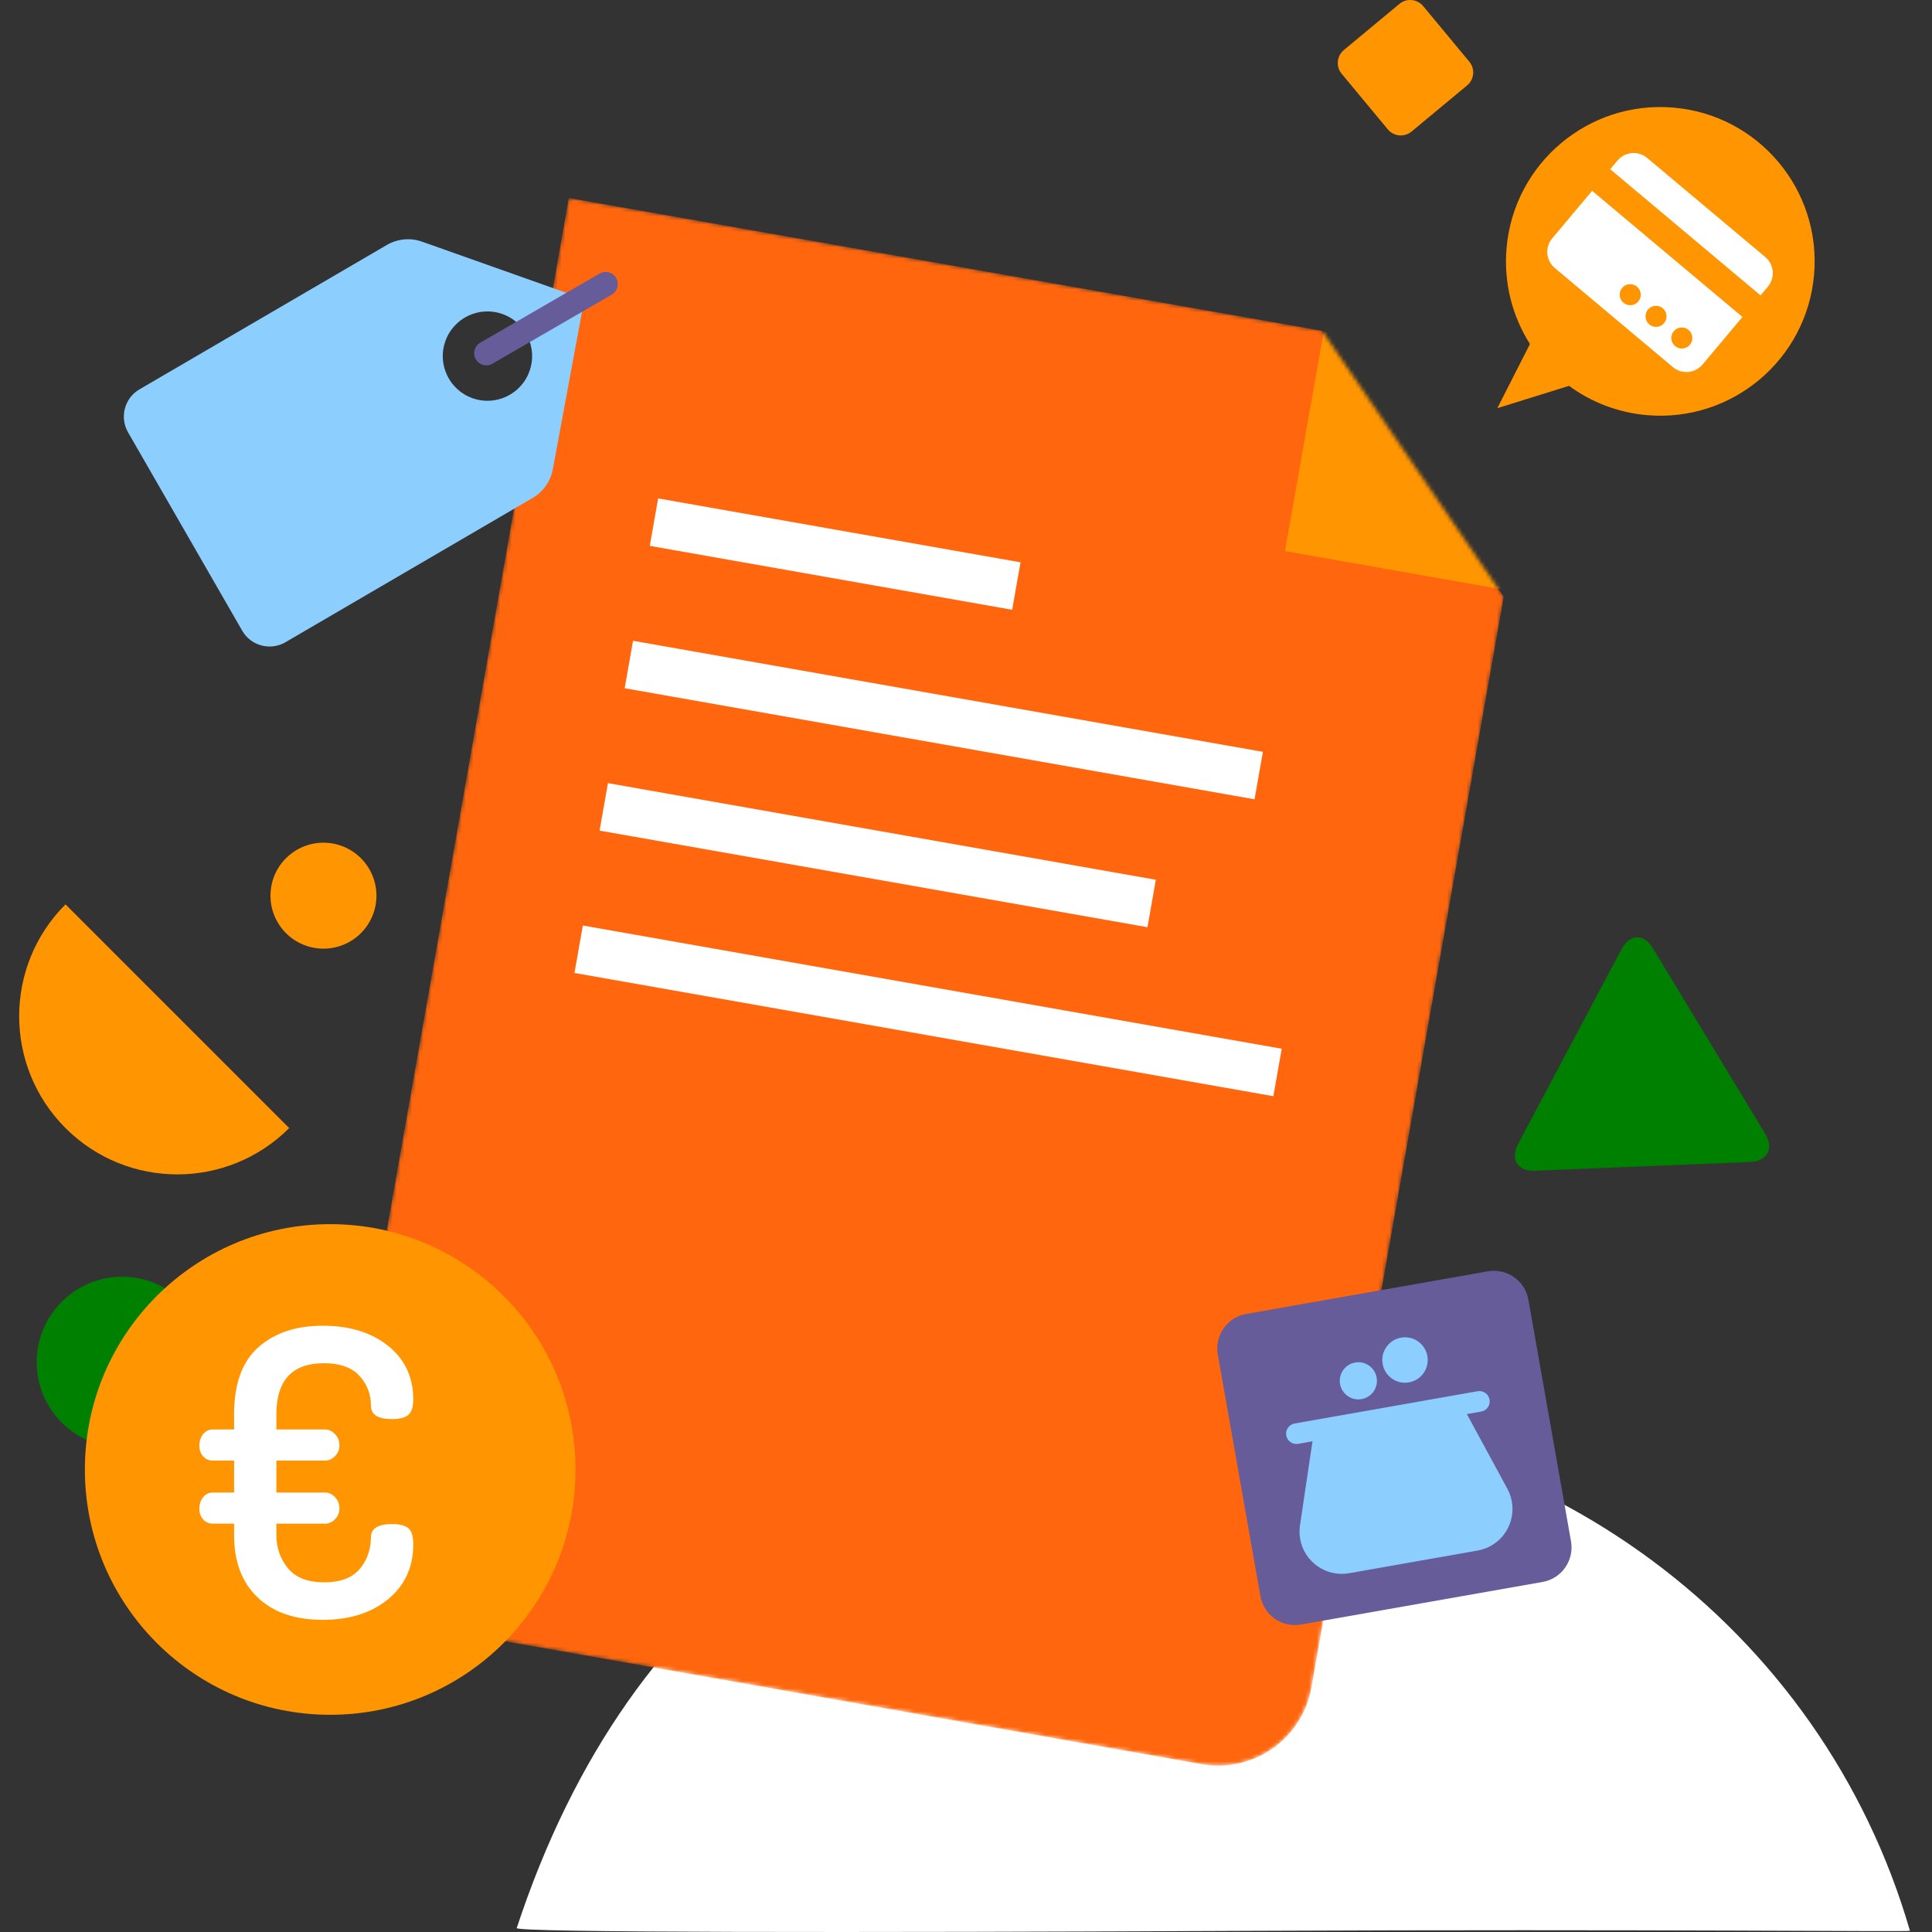 <svg width="504" height="504" viewBox="0 0 504 504" fill="none" xmlns="http://www.w3.org/2000/svg">
<rect x="0" y="0" width="504" height="504" fill="#333333" stroke="none"/>
<g clip-path="url(#clip0_3_2154)">
<path fill-rule="evenodd" clip-rule="evenodd" d="M498.25 503.696C475.316 424.482 401.931 369.628 316.411 369.628C231.159 369.628 164.639 412.317 134.799 502.967C134.404 504.174 221.916 504.188 327.1 503.696C430.606 503.213 498.335 503.998 498.25 503.696Z" fill="white"/>
<path fill-rule="evenodd" clip-rule="evenodd" d="M456.565 303.124C461.066 302.943 462.827 299.622 460.481 295.748L431.157 247.33C428.811 243.456 425.13 243.606 422.977 247.662L396.066 298.362C393.912 302.419 395.832 305.588 400.332 305.407L456.565 303.124Z" fill="#008000"/>
<path d="M31.856 377.627C44.163 377.627 54.14 367.65 54.14 355.343C54.14 343.035 44.163 333.058 31.856 333.058C19.548 333.058 9.571 343.035 9.571 355.343C9.571 367.65 19.548 377.627 31.856 377.627Z" fill="#008000"/>
<path fill-rule="evenodd" clip-rule="evenodd" d="M75.442 294.278C59.328 310.392 33.2 310.392 17.086 294.278C0.971 278.164 0.971 252.035 17.086 235.921L75.442 294.278Z" fill="#FF9500"/>
<path d="M95.013 224.827C90.138 218.955 81.425 218.146 75.553 223.022C69.68 227.897 68.872 236.61 73.748 242.482C78.623 248.355 87.336 249.163 93.208 244.288C99.081 239.412 99.889 230.7 95.013 224.827Z" fill="#FF9500"/>
<mask id="mask0_3_2154" style="mask-type:alpha" maskUnits="userSpaceOnUse" x="83" y="51" width="310" height="410">
<path d="M148.377 51.642L344.918 86.298L392.287 155.678L342.117 440.208C339.751 453.627 326.954 462.588 313.535 460.221L83.486 419.658L148.377 51.642Z" fill="white"/>
</mask>
<g mask="url(#mask0_3_2154)">
<path d="M148.377 51.642L344.918 86.298L392.288 155.678L342.117 440.208C339.751 453.627 326.954 462.588 313.535 460.222L83.486 419.658L148.377 51.642Z" fill="#FF660D"/>
<path fill-rule="evenodd" clip-rule="evenodd" d="M334.364 273.585L332.181 285.965L149.861 253.817L152.044 241.437L334.364 273.585ZM301.522 229.501L299.34 241.88L156.41 216.678L158.593 204.298L301.522 229.501ZM329.454 196.132L327.271 208.512L162.959 179.539L165.142 167.159L329.454 196.132ZM266.226 146.689L264.043 159.069L169.507 142.4L171.69 130.02L266.226 146.689Z" fill="white"/>
<path d="M402.724 96.49L345.327 86.37L335.206 143.767L392.603 153.887L402.724 96.49Z" fill="#FF9500"/>
</g>
<path fill-rule="evenodd" clip-rule="evenodd" d="M325.101 342.763L388.125 331.651C393.097 330.774 397.839 334.094 398.716 339.066L409.829 402.091C410.705 407.063 407.385 411.805 402.413 412.682L339.389 423.794C334.416 424.671 329.674 421.351 328.798 416.378L317.685 353.354C316.808 348.382 320.128 343.64 325.101 342.763Z" fill="#665C99"/>
<path fill-rule="evenodd" clip-rule="evenodd" d="M385.46 362.93C386.924 362.672 388.321 363.65 388.579 365.114C388.837 366.579 387.859 367.976 386.395 368.234L382.663 368.891L393.235 388.392C396.134 393.741 394.149 400.428 388.8 403.328C387.757 403.893 386.63 404.286 385.462 404.492L351.937 410.404C345.945 411.46 340.231 407.459 339.175 401.467C338.969 400.299 338.953 399.106 339.127 397.933L342.39 375.993L338.66 376.651C337.195 376.909 335.799 375.931 335.541 374.467C335.282 373.002 336.26 371.605 337.725 371.347L385.46 362.93ZM353.514 355.438C356.15 354.973 358.664 356.734 359.129 359.37C359.594 362.006 357.833 364.52 355.197 364.985C352.561 365.45 350.047 363.69 349.582 361.053C349.117 358.417 350.877 355.903 353.514 355.438ZM365.495 348.95C368.717 348.382 371.789 350.534 372.358 353.756C372.926 356.978 370.774 360.051 367.552 360.619C364.33 361.187 361.257 359.036 360.689 355.813C360.121 352.591 362.272 349.519 365.495 348.95Z" fill="#8CCFFF"/>
<path fill-rule="evenodd" clip-rule="evenodd" d="M150.134 383.343C150.134 418.686 121.483 447.338 86.138 447.338C50.796 447.338 22.142 418.686 22.142 383.343C22.142 347.999 50.796 319.345 86.138 319.345C121.483 319.345 150.134 347.999 150.134 383.343Z" fill="#FF9500"/>
<path fill-rule="evenodd" clip-rule="evenodd" d="M52.005 393.575C52.005 392.383 52.334 391.38 52.995 390.569C53.654 389.761 54.504 389.356 55.544 389.356H61.062V381.027H55.544C54.504 381.027 53.654 380.659 52.995 379.92C52.334 379.184 52.005 378.251 52.005 377.125C52.005 375.931 52.334 374.93 52.995 374.12C53.654 373.309 54.504 372.906 55.544 372.906H61.062V368.965C61.062 361.014 63.18 355.174 67.415 351.438C71.647 347.704 77.237 345.837 84.177 345.837C91.188 345.837 96.879 347.589 101.253 351.094C105.626 354.601 107.813 359.268 107.813 365.098C107.813 367.042 107.379 368.378 106.509 369.106C105.643 369.837 104.237 370.199 102.293 370.199C98.615 370.199 96.775 369.055 96.775 366.762C96.775 363.711 95.77 361.089 93.756 358.902C91.743 356.715 88.654 355.625 84.489 355.625C76.229 355.625 72.101 360.073 72.101 368.973V372.906H84.803C85.774 372.906 86.641 373.309 87.403 374.12C88.169 374.93 88.55 375.896 88.55 377.021C88.55 378.147 88.169 379.093 87.403 379.867C86.641 380.64 85.774 381.027 84.803 381.027H72.101V389.356H84.803C85.774 389.356 86.641 389.761 87.403 390.569C88.169 391.38 88.55 392.345 88.55 393.471C88.55 394.599 88.169 395.546 87.403 396.316C86.641 397.092 85.774 397.479 84.803 397.479H72.101V400.477C72.101 403.786 73.106 406.667 75.12 409.112C77.13 411.561 80.288 412.782 84.593 412.782C88.689 412.782 91.727 411.673 93.703 409.451C95.682 407.232 96.706 404.419 96.775 401.018C96.775 398.727 98.615 397.583 102.293 397.583C104.306 397.583 105.731 397.954 106.563 398.69C107.397 399.429 107.813 400.818 107.813 402.856C107.813 408.806 105.626 413.579 101.253 417.177C96.879 420.772 91.188 422.57 84.177 422.57C76.957 422.57 71.301 420.62 67.207 416.713C63.111 412.809 61.062 407.4 61.062 400.485V397.479H55.544C54.504 397.479 53.654 397.111 52.995 396.372C52.334 395.631 52.005 394.7 52.005 393.575Z" fill="white"/>
<path fill-rule="evenodd" clip-rule="evenodd" d="M473.244 71.573C471.373 93.729 451.892 110.174 429.736 108.303C422.071 107.655 415.09 104.901 409.314 100.657L390.607 106.483L399.118 89.742C394.566 82.573 392.236 73.912 393.006 64.797C394.878 42.638 414.355 26.193 436.514 28.065C458.671 29.936 475.116 49.416 473.244 71.573Z" fill="#FF9500"/>
<path fill-rule="evenodd" clip-rule="evenodd" d="M454.553 82.686L444.142 95.094C442.195 97.415 438.735 97.717 436.414 95.77L405.599 69.913C403.278 67.966 402.975 64.506 404.923 62.185L415.334 49.778L454.553 82.686ZM423.37 74.902C422.28 75.954 422.252 77.692 423.306 78.784C424.361 79.877 426.099 79.909 427.189 78.857C428.278 77.805 428.307 76.066 427.252 74.974C426.197 73.882 424.459 73.85 423.37 74.902ZM430.098 80.548C429.009 81.6 428.98 83.339 430.035 84.431C431.09 85.523 432.828 85.555 433.918 84.503C435.007 83.451 435.036 81.712 433.981 80.62C432.926 79.528 431.188 79.496 430.098 80.548ZM436.827 86.194C435.738 87.246 435.709 88.985 436.764 90.077C437.819 91.169 439.557 91.201 440.646 90.149C441.736 89.097 441.764 87.359 440.71 86.266C439.655 85.174 437.917 85.142 436.827 86.194ZM460.508 67.056C462.829 69.003 463.131 72.463 461.184 74.784L459.277 77.057L420.058 44.148L421.965 41.875C423.912 39.554 427.372 39.252 429.693 41.199L460.508 67.056Z" fill="white"/>
<path fill-rule="evenodd" clip-rule="evenodd" d="M152.438 78.055L110.103 63.044C107.059 61.965 103.695 62.282 100.906 63.91L36.386 101.571C32.478 103.852 31.145 108.86 33.403 112.782L63.189 164.534C65.406 168.387 70.268 169.768 74.166 167.704L74.468 167.536L138.958 129.892C141.714 128.283 143.633 125.554 144.215 122.416L152.438 78.055ZM132.087 82.333C137.921 85.053 140.445 91.989 137.725 97.823C135.004 103.658 128.069 106.182 122.234 103.461C116.4 100.741 113.875 93.805 116.596 87.971C119.317 82.136 126.252 79.612 132.087 82.333Z" fill="#8CCFFF"/>
<path fill-rule="evenodd" clip-rule="evenodd" d="M160.739 72.523C159.868 71.01 157.935 70.489 156.422 71.36C156.419 71.361 156.417 71.363 156.414 71.364L125.288 89.391C123.771 90.269 123.252 92.209 124.126 93.728C124.997 95.241 126.93 95.762 128.443 94.891C128.445 94.889 128.448 94.888 128.45 94.886L159.577 76.859C161.093 75.981 161.613 74.042 160.739 72.523Z" fill="#665C99"/>
<path fill-rule="evenodd" clip-rule="evenodd" d="M350.57 13.055L365.074 1.013C366.942 -0.537 369.712 -0.28 371.262 1.587L383.304 16.092C384.854 17.959 384.597 20.729 382.73 22.279L368.225 34.321C366.358 35.871 363.588 35.614 362.038 33.747L349.996 19.243C348.446 17.375 348.703 14.605 350.57 13.055Z" fill="#FF9500"/>
</g>
<defs>
<clipPath id="clip0_3_2154">
<rect width="504" height="504" fill="white"/>
</clipPath>
</defs>
</svg>

